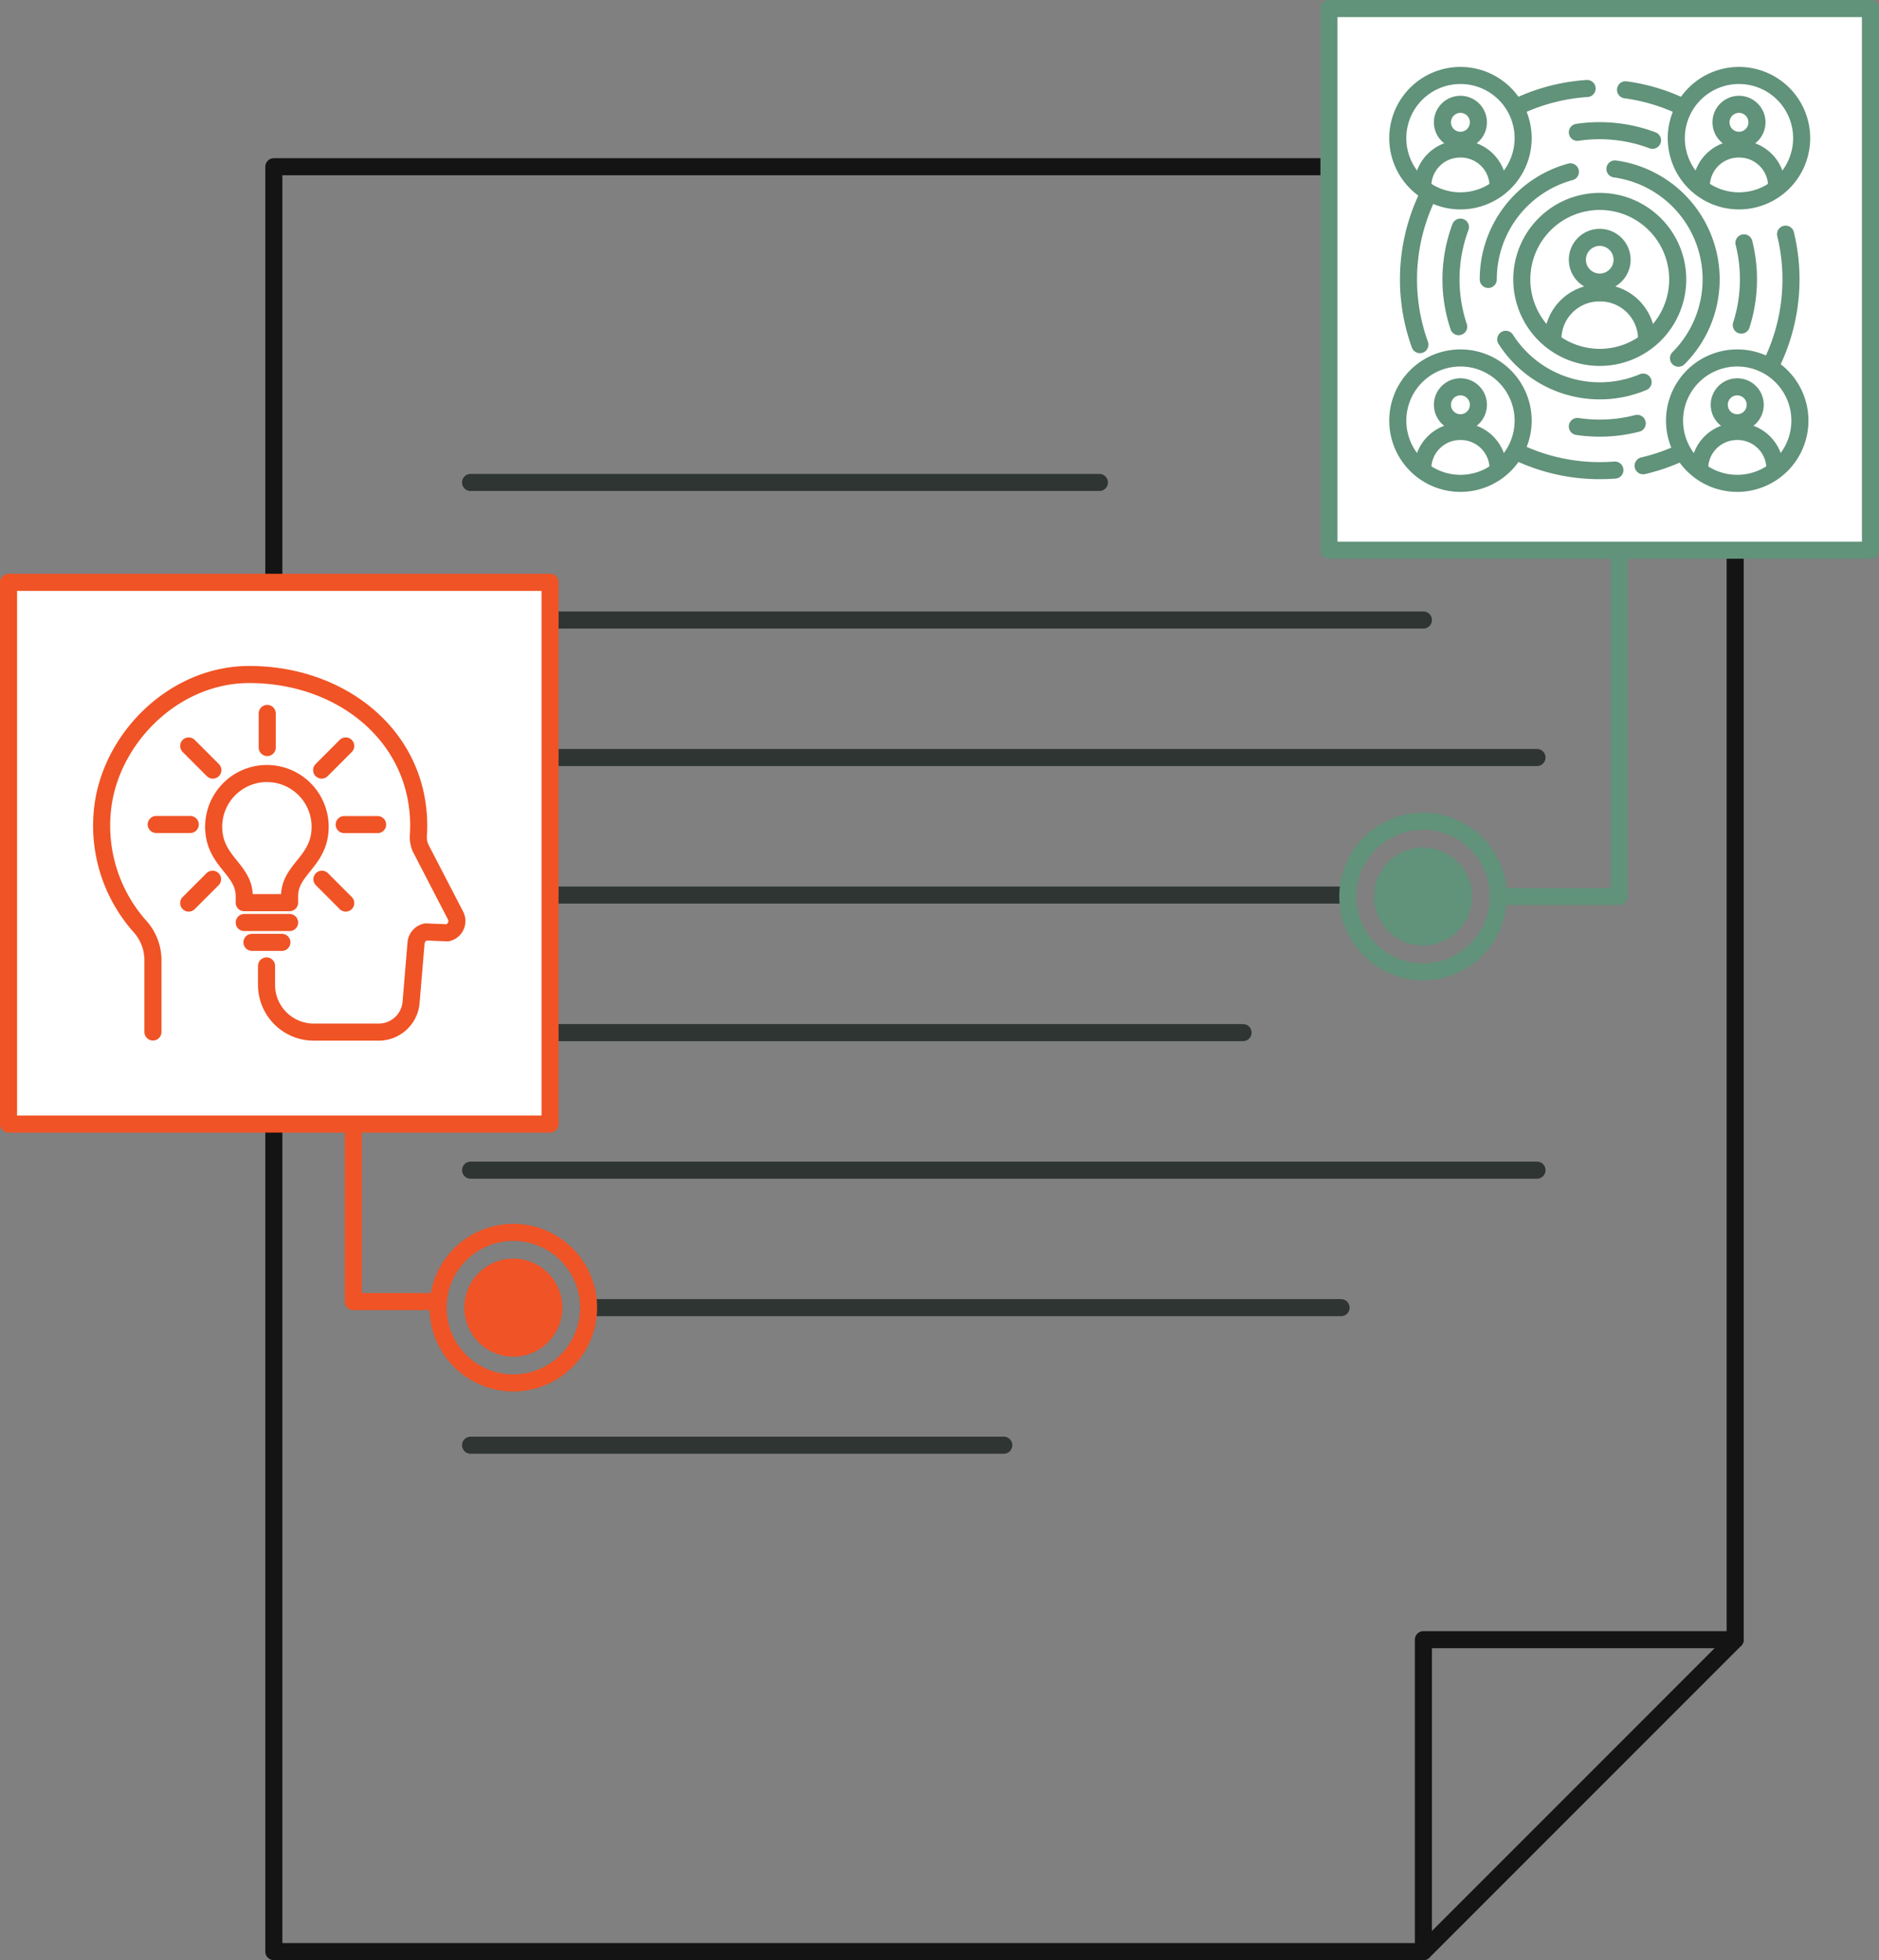 <svg xmlns="http://www.w3.org/2000/svg" width="330.196" height="344.353" viewBox="0 0 330.196 344.353"><rect x="0" y="0" width="330.196" height="344.353" fill="#808080" stroke="none"/><g id="authority-first-seo-guide" transform="translate(1.5 1.5)"><g id="Group_6335" data-name="Group 6335" transform="translate(0 0)"><g id="Group_5855" data-name="Group 5855" transform="translate(46.62 27.793)"><path id="Path_14203" data-name="Path 14203" d="M312.9,65.8V34.05H56.1V347.61H258.113L312.9,292.819Z" transform="translate(-56.1 -34.05)" fill="none" stroke="#141414" stroke-linecap="round" stroke-linejoin="round" stroke-width="3"></path><path id="Path_14204" data-name="Path 14204" d="M292.69,391.892V337.1h54.792" transform="translate(-90.677 -78.34)" fill="none" stroke="#141414" stroke-linecap="round" stroke-linejoin="round" stroke-width="3"></path></g><line id="Line_1184" data-name="Line 1184" x1="135.745" transform="translate(81.193 179.907)" fill="none" stroke="#2e3532" stroke-linecap="round" stroke-linejoin="round" stroke-width="3"></line><line id="Line_1185" data-name="Line 1185" x1="132.228" transform="translate(101.933 228.226)" fill="none" stroke="#2e3532" stroke-linecap="round" stroke-linejoin="round" stroke-width="3"></line><line id="Line_1186" data-name="Line 1186" x1="187.403" transform="translate(81.193 131.579)" fill="none" stroke="#2e3532" stroke-linecap="round" stroke-linejoin="round" stroke-width="3"></line><line id="Line_1187" data-name="Line 1187" x1="110.506" transform="translate(81.193 83.259)" fill="none" stroke="#2e3532" stroke-linecap="round" stroke-linejoin="round" stroke-width="3"></line><line id="Line_1184-2" data-name="Line 1184" x1="187.403" transform="translate(81.193 204.071)" fill="none" stroke="#2e3532" stroke-linecap="round" stroke-linejoin="round" stroke-width="3"></line><line id="Line_1185-2" data-name="Line 1185" x1="93.702" transform="translate(81.193 252.39)" fill="none" stroke="#2e3532" stroke-linecap="round" stroke-linejoin="round" stroke-width="3"></line><line id="Line_1186-2" data-name="Line 1186" x1="152.968" transform="translate(81.193 155.743)" fill="none" stroke="#2e3532" stroke-linecap="round" stroke-linejoin="round" stroke-width="3"></line><line id="Line_1187-2" data-name="Line 1187" x1="167.44" transform="translate(81.193 107.423)" fill="none" stroke="#2e3532" stroke-linecap="round" stroke-linejoin="round" stroke-width="3"></line><g id="Group_6321" data-name="Group 6321" transform="translate(235.347 142.773)"><ellipse id="Ellipse_465" data-name="Ellipse 465" cx="8.615" cy="8.615" rx="8.615" ry="8.615" transform="translate(4.611 4.611)" fill="#61927a"></ellipse><ellipse id="Ellipse_466" data-name="Ellipse 466" cx="13.226" cy="13.226" rx="13.226" ry="13.226" fill="none" stroke="#61927a" stroke-miterlimit="10" stroke-width="3"></ellipse></g><g id="Group_6322" data-name="Group 6322" transform="translate(75.481 215)"><ellipse id="Ellipse_467" data-name="Ellipse 467" cx="8.615" cy="8.615" rx="8.615" ry="8.615" transform="translate(4.611 4.611)" fill="#f05325"></ellipse><ellipse id="Ellipse_468" data-name="Ellipse 468" cx="13.226" cy="13.226" rx="13.226" ry="13.226" fill="none" stroke="#f05325" stroke-miterlimit="10" stroke-width="3"></ellipse></g><g id="Group_6327" data-name="Group 6327" transform="translate(0 100.806)"><rect id="Rectangle_1940" data-name="Rectangle 1940" width="95.162" height="95.162" fill="#fff" stroke="#f05325" stroke-linecap="round" stroke-linejoin="round" stroke-width="3"></rect><g id="Group_6326" data-name="Group 6326" transform="translate(16.367 16.189)"><g id="Group_6325" data-name="Group 6325" transform="translate(9.581 6.839)"><g id="Group_6323" data-name="Group 6323" transform="translate(10.101 10.554)"><line id="Line_1313" data-name="Line 1313" x1="7.975" transform="translate(5.371 26.179)" fill="none" stroke="#f05325" stroke-linecap="round" stroke-linejoin="round" stroke-width="3"></line><line id="Line_1314" data-name="Line 1314" x1="5.26" transform="translate(6.728 29.663)" fill="none" stroke="#f05325" stroke-linecap="round" stroke-linejoin="round" stroke-width="3"></line><path id="Path_14545" data-name="Path 14545" d="M49.091,181.577v-1.119c0-4.833-5.371-6.088-5.371-12.21a9.354,9.354,0,1,1,18.708,0c0,6.131-5.371,7.386-5.371,12.21v1.119H49.082Z" transform="translate(-43.72 -158.89)" fill="none" stroke="#f05325" stroke-linecap="round" stroke-linejoin="round" stroke-width="3"></path></g><g id="Group_6324" data-name="Group 6324"><line id="Line_1315" data-name="Line 1315" x1="5.986" transform="translate(0 19.511)" fill="none" stroke="#f05325" stroke-linecap="round" stroke-linejoin="round" stroke-width="3"></line><line id="Line_1316" data-name="Line 1316" x1="5.875" transform="translate(33.036 19.528)" fill="none" stroke="#f05325" stroke-linecap="round" stroke-linejoin="round" stroke-width="3"></line><line id="Line_1317" data-name="Line 1317" x1="4.192" y2="4.192" transform="translate(5.712 29.125)" fill="none" stroke="#f05325" stroke-linecap="round" stroke-linejoin="round" stroke-width="3"></line><line id="Line_1318" data-name="Line 1318" x1="4.235" y2="4.244" transform="translate(29.074 5.712)" fill="none" stroke="#f05325" stroke-linecap="round" stroke-linejoin="round" stroke-width="3"></line><line id="Line_1319" data-name="Line 1319" y2="5.994" transform="translate(19.511)" fill="none" stroke="#f05325" stroke-linecap="round" stroke-linejoin="round" stroke-width="3"></line><line id="Line_1320" data-name="Line 1320" x2="4.184" y2="4.192" transform="translate(29.125 29.125)" fill="none" stroke="#f05325" stroke-linecap="round" stroke-linejoin="round" stroke-width="3"></line><line id="Line_1321" data-name="Line 1321" x2="4.244" y2="4.244" transform="translate(5.712 5.712)" fill="none" stroke="#f05325" stroke-linecap="round" stroke-linejoin="round" stroke-width="3"></line></g></g><path id="Path_14546" data-name="Path 14546" d="M29.678,201.321V188.6a8.889,8.889,0,0,0-2.322-5.866,26.6,26.6,0,0,1-6.541-20.484c1.281-12.338,12.424-23.729,25.8-23.729,16.223,0,29.765,10.81,29.765,26.572,0,.564-.017,1.119-.06,1.674a4.632,4.632,0,0,0,.435,2.322L82.873,180.9a2.115,2.115,0,0,1-1.434,3l-3.825-.154a2.179,2.179,0,0,0-1.7,1.913l-.879,10.537a5.708,5.708,0,0,1-5.678,5.149H57.941a8.3,8.3,0,0,1-8.3-8.3v-3.33" transform="translate(-20.669 -138.52)" fill="none" stroke="#f05325" stroke-linecap="round" stroke-linejoin="round" stroke-width="3"></path></g></g><path id="Path_14547" data-name="Path 14547" d="M72.45,232.18v30.192h14.9" transform="translate(-11.869 -35.213)" fill="none" stroke="#f05325" stroke-linecap="round" stroke-linejoin="round" stroke-width="3"></path><rect id="Rectangle_1941" data-name="Rectangle 1941" width="95.162" height="95.162" transform="translate(232.034)" fill="#fff" stroke="#61927a" stroke-linecap="round" stroke-linejoin="round" stroke-width="3"></rect><path id="Path_14548" data-name="Path 14548" d="M308.12,173.843h21.244V113.33" transform="translate(-46.312 -17.844)" fill="none" stroke="#61927a" stroke-linecap="round" stroke-linejoin="round" stroke-width="3"></path><g id="Group_6334" data-name="Group 6334" transform="translate(244.133 11.758)"><g id="Group_6328" data-name="Group 6328" transform="translate(21.782 22.123)"><path id="Path_14549" data-name="Path 14549" d="M332.235,52.508a3.928,3.928,0,1,1-3.928-3.928A3.928,3.928,0,0,1,332.235,52.508Z" transform="translate(-314.603 -42.261)" fill="none" stroke="#61927a" stroke-linecap="round" stroke-linejoin="round" stroke-width="3"></path><path id="Path_14550" data-name="Path 14550" d="M335.811,68.163A8.163,8.163,0,0,0,327.648,60H327.5a8.163,8.163,0,0,0-8.163,8.163" transform="translate(-313.867 -43.93)" fill="none" stroke="#61927a" stroke-linecap="round" stroke-linejoin="round" stroke-width="3"></path><path id="Path_14551" data-name="Path 14551" d="M340.339,54.884a13.7,13.7,0,1,1-13.7-13.7A13.709,13.709,0,0,1,340.339,54.884Z" transform="translate(-312.93 -41.18)" fill="none" stroke="#61927a" stroke-linecap="round" stroke-linejoin="round" stroke-width="3"></path></g><g id="Group_6333" data-name="Group 6333" transform="translate(0 0)"><g id="Group_6329" data-name="Group 6329" transform="translate(48.943)"><path id="Path_14552" data-name="Path 14552" d="M360.259,24.369A3.159,3.159,0,1,1,357.1,21.21,3.158,3.158,0,0,1,360.259,24.369Z" transform="translate(-346.085 -16.138)" fill="none" stroke="#61927a" stroke-linecap="round" stroke-linejoin="round" stroke-width="3"></path><path id="Path_14553" data-name="Path 14553" d="M363.125,36.958a6.559,6.559,0,0,0-6.558-6.558h-.12a6.559,6.559,0,0,0-6.558,6.558" transform="translate(-345.493 -17.481)" fill="none" stroke="#61927a" stroke-linecap="round" stroke-linejoin="round" stroke-width="3"></path><path id="Path_14554" data-name="Path 14554" d="M366.769,26.285A11.015,11.015,0,1,1,355.755,15.27,11.014,11.014,0,0,1,366.769,26.285Z" transform="translate(-344.74 -15.27)" fill="none" stroke="#61927a" stroke-linecap="round" stroke-linejoin="round" stroke-width="3"></path></g><g id="Group_6330" data-name="Group 6330"><path id="Path_14555" data-name="Path 14555" d="M302.928,24.369a3.159,3.159,0,1,1-3.159-3.159A3.158,3.158,0,0,1,302.928,24.369Z" transform="translate(-288.763 -16.138)" fill="none" stroke="#61927a" stroke-linecap="round" stroke-linejoin="round" stroke-width="3"></path><path id="Path_14556" data-name="Path 14556" d="M305.8,36.958a6.559,6.559,0,0,0-6.558-6.558h-.12a6.559,6.559,0,0,0-6.558,6.558" transform="translate(-288.173 -17.481)" fill="none" stroke="#61927a" stroke-linecap="round" stroke-linejoin="round" stroke-width="3"></path><path id="Path_14557" data-name="Path 14557" d="M309.449,26.285A11.015,11.015,0,1,1,298.435,15.27,11.014,11.014,0,0,1,309.449,26.285Z" transform="translate(-287.42 -15.27)" fill="none" stroke="#61927a" stroke-linecap="round" stroke-linejoin="round" stroke-width="3"></path></g><g id="Group_6331" data-name="Group 6331" transform="translate(48.635 49.626)"><path id="Path_14558" data-name="Path 14558" d="M359.9,82.489a3.159,3.159,0,1,1-3.159-3.159A3.158,3.158,0,0,1,359.9,82.489Z" transform="translate(-345.725 -74.258)" fill="none" stroke="#61927a" stroke-linecap="round" stroke-linejoin="round" stroke-width="3"></path><path id="Path_14559" data-name="Path 14559" d="M362.775,95.078a6.559,6.559,0,0,0-6.558-6.558h-.12a6.559,6.559,0,0,0-6.558,6.558" transform="translate(-345.134 -75.601)" fill="none" stroke="#61927a" stroke-linecap="round" stroke-linejoin="round" stroke-width="3"></path><path id="Path_14560" data-name="Path 14560" d="M366.409,84.4A11.015,11.015,0,1,1,355.395,73.39,11.014,11.014,0,0,1,366.409,84.4Z" transform="translate(-344.38 -73.39)" fill="none" stroke="#61927a" stroke-linecap="round" stroke-linejoin="round" stroke-width="3"></path></g><g id="Group_6332" data-name="Group 6332" transform="translate(0 49.626)"><path id="Path_14561" data-name="Path 14561" d="M302.928,82.489a3.159,3.159,0,1,1-3.159-3.159A3.158,3.158,0,0,1,302.928,82.489Z" transform="translate(-288.763 -74.258)" fill="none" stroke="#61927a" stroke-linecap="round" stroke-linejoin="round" stroke-width="3"></path><path id="Path_14562" data-name="Path 14562" d="M305.8,95.078a6.559,6.559,0,0,0-6.558-6.558h-.12a6.559,6.559,0,0,0-6.558,6.558" transform="translate(-288.173 -75.601)" fill="none" stroke="#61927a" stroke-linecap="round" stroke-linejoin="round" stroke-width="3"></path><path id="Path_14563" data-name="Path 14563" d="M309.449,84.4A11.015,11.015,0,1,1,298.435,73.39,11.014,11.014,0,0,1,309.449,84.4Z" transform="translate(-287.42 -73.39)" fill="none" stroke="#61927a" stroke-linecap="round" stroke-linejoin="round" stroke-width="3"></path></g></g><path id="Path_14564" data-name="Path 14564" d="M333.778,77.074A19.615,19.615,0,0,1,309.64,69.56" transform="translate(-290.667 -23.204)" fill="none" stroke="#61927a" stroke-linecap="round" stroke-linejoin="round" stroke-width="3"></path><path id="Path_14565" data-name="Path 14565" d="M332.11,34.5a19.583,19.583,0,0,1,11.168,33.249" transform="translate(-293.951 -18.08)" fill="none" stroke="#61927a" stroke-linecap="round" stroke-linejoin="round" stroke-width="3"></path><path id="Path_14566" data-name="Path 14566" d="M306.04,54a19.579,19.579,0,0,1,14.43-18.9" transform="translate(-290.141 -18.168)" fill="none" stroke="#61927a" stroke-linecap="round" stroke-linejoin="round" stroke-width="3"></path><path id="Path_14567" data-name="Path 14567" d="M299.719,63.957a26.257,26.257,0,0,1,.307-17.487" transform="translate(-289.02 -19.83)" fill="none" stroke="#61927a" stroke-linecap="round" stroke-linejoin="round" stroke-width="3"></path><path id="Path_14568" data-name="Path 14568" d="M334.9,86.85a26.164,26.164,0,0,1-6.592.837,27.091,27.091,0,0,1-3.928-.29" transform="translate(-292.822 -25.731)" fill="none" stroke="#61927a" stroke-linecap="round" stroke-linejoin="round" stroke-width="3"></path><path id="Path_14569" data-name="Path 14569" d="M358.581,49.71a26.021,26.021,0,0,1,.794,6.412,26.326,26.326,0,0,1-1.255,8.035" transform="translate(-297.753 -20.303)" fill="none" stroke="#61927a" stroke-linecap="round" stroke-linejoin="round" stroke-width="3"></path><path id="Path_14570" data-name="Path 14570" d="M324.38,26.92a26.4,26.4,0,0,1,13.2,1.4" transform="translate(-292.822 -16.93)" fill="none" stroke="#61927a" stroke-linecap="round" stroke-linejoin="round" stroke-width="3"></path><path id="Path_14571" data-name="Path 14571" d="M366.784,47.92a33.745,33.745,0,0,1-2.6,23.011" transform="translate(-298.638 -20.042)" fill="none" stroke="#61927a" stroke-linecap="round" stroke-linejoin="round" stroke-width="3"></path><path id="Path_14572" data-name="Path 14572" d="M334.29,18.22a33.133,33.133,0,0,1,9.17,2.613" transform="translate(-294.27 -15.701)" fill="none" stroke="#61927a" stroke-linecap="round" stroke-linejoin="round" stroke-width="3"></path><path id="Path_14573" data-name="Path 14573" d="M312.93,20.793a33.5,33.5,0,0,1,11.484-2.843" transform="translate(-291.148 -15.662)" fill="none" stroke="#61927a" stroke-linecap="round" stroke-linejoin="round" stroke-width="3"></path><path id="Path_14574" data-name="Path 14574" d="M291.627,66.233a33.728,33.728,0,0,1,1.2-25.8" transform="translate(-287.742 -18.947)" fill="none" stroke="#61927a" stroke-linecap="round" stroke-linejoin="round" stroke-width="3"></path><path id="Path_14575" data-name="Path 14575" d="M329.3,95.979q-1.319.1-2.664.1a33.5,33.5,0,0,1-13.7-2.912" transform="translate(-291.148 -26.655)" fill="none" stroke="#61927a" stroke-linecap="round" stroke-linejoin="round" stroke-width="3"></path><path id="Path_14576" data-name="Path 14576" d="M343.989,93.18a33.468,33.468,0,0,1-6.079,2.041" transform="translate(-294.799 -26.656)" fill="none" stroke="#61927a" stroke-linecap="round" stroke-linejoin="round" stroke-width="3"></path></g></g></g></svg>